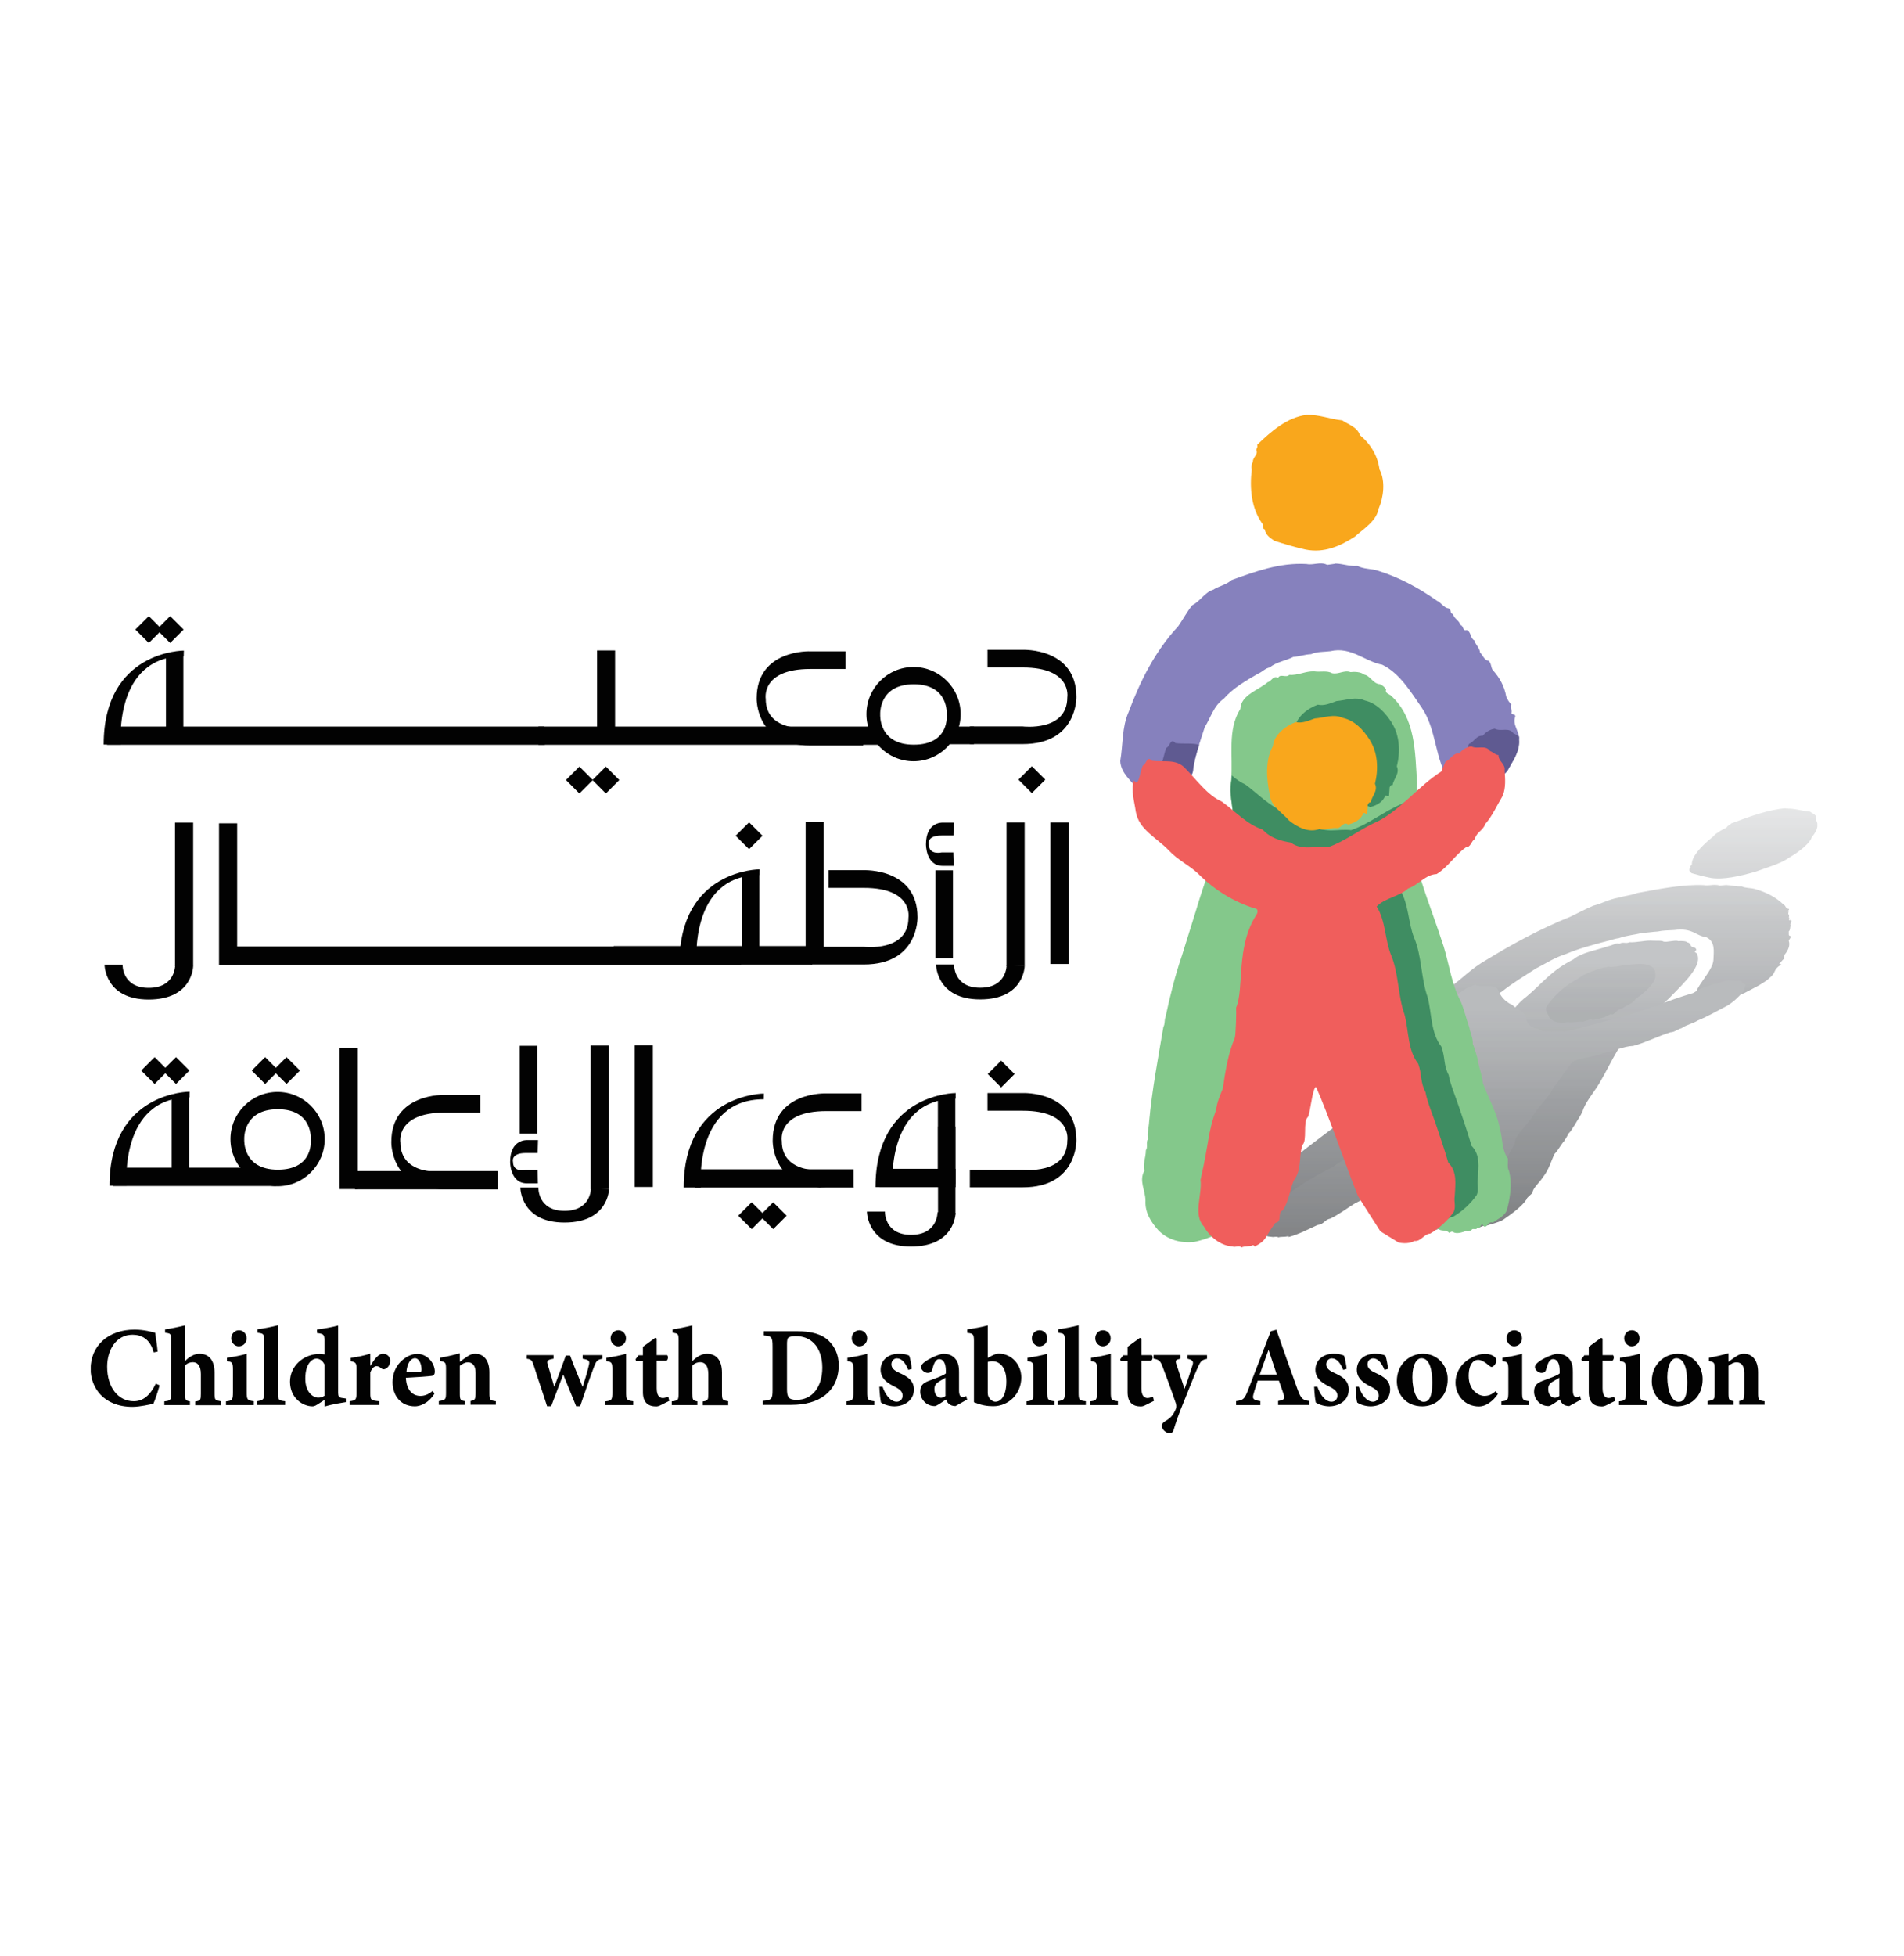 <svg xmlns="http://www.w3.org/2000/svg" xmlns:xlink="http://www.w3.org/1999/xlink" id="Layer_1" data-name="Layer 1" viewBox="0 0 153.17 157.28"><defs><style>      .cls-1 {        clip-path: url(#clippath-6);      }      .cls-2 {        clip-path: url(#clippath-7);      }      .cls-3 {        clip-path: url(#clippath-4);      }      .cls-4 {        fill: url(#linear-gradient-2);      }      .cls-5 {        clip-path: url(#clippath-9);      }      .cls-6 {        clip-path: url(#clippath-10);      }      .cls-7 {        fill: none;      }      .cls-8 {        fill: url(#linear-gradient-4);      }      .cls-9 {        fill: url(#linear-gradient-3);      }      .cls-10 {        clip-path: url(#clippath-1);      }      .cls-11 {        fill: url(#linear-gradient-5);      }      .cls-12 {        clip-path: url(#clippath-5);      }      .cls-13 {        clip-path: url(#clippath-8);      }      .cls-14 {        clip-path: url(#clippath-3);      }      .cls-15 {        fill: #f9a61a;      }      .cls-16 {        fill: #83c88a;      }      .cls-17 {        fill: #8580bc;      }      .cls-18 {        fill: #f05d5b;      }      .cls-19 {        clip-path: url(#clippath-2);      }      .cls-20 {        fill: url(#linear-gradient);      }      .cls-21 {        fill: #5e5990;      }      .cls-22 {        clip-path: url(#clippath);      }      .cls-23 {        opacity: .99;      }      .cls-24 {        fill: #3d8c61;      }    </style><clipPath id="clippath"><rect class="cls-7" x="135.69" y="64.79" width="10.51" height="5.91"></rect></clipPath><clipPath id="clippath-1"><path class="cls-7" d="M143.65,64.99c-1.32.09-2.87.65-4.39,1.22-.02.07-.2.15-.28.21-.05.19-.55.3-.72.49-.21.11-.33.2-.42.33-.99.79-1.73,1.6-1.74,2.24.05.06-.26.21-.1.25-.2.23-.05.37.09.48.49.14.99.27,1.54.38,1,.16,2.31-.13,3.62-.51.95-.35,2.01-.63,2.72-1.15.78-.45,1.66-1.15,1.78-1.62.3-.35.45-.67.46-.95v-.03c0-.16-.06-.31-.15-.45.19-.34-.24-.45-.45-.62-.68-.06-1.13-.25-1.91-.25h-.04Z"></path></clipPath><linearGradient id="linear-gradient" x1="-579.59" y1="-275.53" x2="-579.55" y2="-275.53" gradientTransform="translate(42473.18 89112.83) rotate(90) scale(153.64 -153.64)" gradientUnits="userSpaceOnUse"><stop offset="0" stop-color="#e8e7e7"></stop><stop offset=".03" stop-color="#e7e7e7"></stop><stop offset=".06" stop-color="#e7e7e7"></stop><stop offset=".09" stop-color="#e5e6e6"></stop><stop offset=".12" stop-color="#e4e5e6"></stop><stop offset=".16" stop-color="#e4e5e6"></stop><stop offset=".19" stop-color="#e4e4e5"></stop><stop offset=".22" stop-color="#e2e3e4"></stop><stop offset=".25" stop-color="#e2e3e4"></stop><stop offset=".28" stop-color="#e2e3e4"></stop><stop offset=".31" stop-color="#e1e2e3"></stop><stop offset=".34" stop-color="#e0e1e1"></stop><stop offset=".38" stop-color="#dfe0e1"></stop><stop offset=".41" stop-color="#dfe0e1"></stop><stop offset=".44" stop-color="#dfe0e0"></stop><stop offset=".47" stop-color="#dddfe0"></stop><stop offset=".5" stop-color="#dddfe0"></stop><stop offset=".53" stop-color="#dededf"></stop><stop offset=".56" stop-color="#dcddde"></stop><stop offset=".59" stop-color="#dbdcdd"></stop><stop offset=".62" stop-color="#dbdcdd"></stop><stop offset=".66" stop-color="#dadbdd"></stop><stop offset=".69" stop-color="#dadadc"></stop><stop offset=".72" stop-color="#dadadc"></stop><stop offset=".75" stop-color="#d8dadb"></stop><stop offset=".78" stop-color="#d8d9da"></stop><stop offset=".81" stop-color="#d7d8d9"></stop><stop offset=".84" stop-color="#d7d8d9"></stop><stop offset=".88" stop-color="#d6d7d9"></stop><stop offset=".91" stop-color="#d5d6d7"></stop><stop offset=".94" stop-color="#d4d6d7"></stop><stop offset=".97" stop-color="#d4d6d7"></stop><stop offset="1" stop-color="#d3d5d6"></stop></linearGradient><clipPath id="clippath-2"><rect class="cls-7" x="116.36" y="70.97" width="27.94" height="9.94"></rect></clipPath><clipPath id="clippath-3"><path class="cls-7" d="M137.62,71.17c-.2.01-.4.03-.56,0-1.61-.08-3.51.29-5.34.63-.55.2-1.07.24-1.57.39-.63.09-1.34.48-1.97.63-.63.27-1.21.58-1.81.87-2.55,1.03-4.78,2.26-6.84,3.52-1.13.65-1.75,1.33-2.7,2.04-.51.51-.19.82-.16,1.21.04.13.43.06.47.18.12,0,.26-.01.39-.03.12-.01.24-.03.34-.03.02.06.13.04.24.01.11-.02.22-.05.23.02.06-.04.2-.1.29-.11.74-.3,1.52-.33,2.19-.77.82-.66,1.8-1.25,2.74-1.86.8-.4,1.48-.87,2.43-1.17,1.04-.44,2.18-.74,3.24-1.02.31-.06.69-.22.98-.24.68-.24,1.28-.27,1.92-.43.37-.01.83-.09,1.22-.11.51-.11.86-.08,1.33-.12,1.51-.19,1.66.44,2.61.59.71.36.57,1.13.55,1.79-.03.95-1.55,2.2-1.53,3.14.04.13.22.17.33.26.08.1.4.01.48.12.1.01.23-.02.37-.06.35.04.73-.17,1.1-.22.57-.19,1.12-.3,1.73-.55.75-.4,1.6-.78,2.09-1.27.46-.36.24-.63.83-.99.13-.13-.13-.05-.09-.14.19-.11.17-.23.39-.36-.06-.09-.01-.21.03-.33.33-.41.44-.78.33-1.11,0-.11.22-.27.16-.38-.25-.02-.12-.23-.17-.36.18-.19.07-.33.18-.5-.17-.09.19-.36-.01-.43-.33.06.01-.19-.17-.21.13-.19-.13-.25.01-.46-.19-.01.11-.18,0-.23-.29-.03-.21-.24-.4-.33-.57-.55-1.3-.98-2.32-1.27-.3-.09-.83-.07-1.06-.21-.55.02-.78-.09-1.26-.11l-.54.05c-.09-.05-.21-.06-.36-.06-.1,0-.22,0-.33.02Z"></path></clipPath><linearGradient id="linear-gradient-2" x1="-579.55" y1="-275.34" x2="-579.49" y2="-275.34" gradientTransform="translate(42435.78 89118.5) rotate(90) scale(153.65 -153.65)" gradientUnits="userSpaceOnUse"><stop offset="0" stop-color="#d2d3d5"></stop><stop offset=".02" stop-color="#d2d3d5"></stop><stop offset=".03" stop-color="#d2d2d4"></stop><stop offset=".05" stop-color="#d2d2d4"></stop><stop offset=".06" stop-color="#d1d2d3"></stop><stop offset=".08" stop-color="#d1d2d3"></stop><stop offset=".09" stop-color="#cfd1d2"></stop><stop offset=".11" stop-color="#d0d1d2"></stop><stop offset=".12" stop-color="#d0d1d2"></stop><stop offset=".14" stop-color="#cecfd1"></stop><stop offset=".16" stop-color="#cecfd1"></stop><stop offset=".17" stop-color="#cecfd0"></stop><stop offset=".19" stop-color="#cdcfcf"></stop><stop offset=".2" stop-color="#cdcfcf"></stop><stop offset=".22" stop-color="#cbced0"></stop><stop offset=".23" stop-color="#cbced0"></stop><stop offset=".25" stop-color="#cacbcd"></stop><stop offset=".27" stop-color="#cacbcc"></stop><stop offset=".28" stop-color="#cacbcc"></stop><stop offset=".3" stop-color="#c9cacb"></stop><stop offset=".31" stop-color="#c9cacb"></stop><stop offset=".33" stop-color="#c8caca"></stop><stop offset=".34" stop-color="#c7c8ca"></stop><stop offset=".36" stop-color="#c7c8ca"></stop><stop offset=".38" stop-color="#c6c7c9"></stop><stop offset=".39" stop-color="#c5c6c8"></stop><stop offset=".41" stop-color="#c5c6c8"></stop><stop offset=".42" stop-color="#c4c6c7"></stop><stop offset=".44" stop-color="#c4c6c7"></stop><stop offset=".45" stop-color="#c4c5c7"></stop><stop offset=".47" stop-color="#c3c5c7"></stop><stop offset=".48" stop-color="#c3c5c7"></stop><stop offset=".5" stop-color="#c2c4c6"></stop><stop offset=".52" stop-color="#c2c4c6"></stop><stop offset=".53" stop-color="#c1c3c4"></stop><stop offset=".55" stop-color="#c1c2c3"></stop><stop offset=".56" stop-color="#c1c2c3"></stop><stop offset=".58" stop-color="#bfc1c3"></stop><stop offset=".59" stop-color="#bfc1c3"></stop><stop offset=".61" stop-color="#c0c1c2"></stop><stop offset=".62" stop-color="#bec0c2"></stop><stop offset=".64" stop-color="#bec0c2"></stop><stop offset=".66" stop-color="#bdbfc1"></stop><stop offset=".67" stop-color="#bdbfc1"></stop><stop offset=".69" stop-color="#bdbec0"></stop><stop offset=".7" stop-color="#bcbdbf"></stop><stop offset=".72" stop-color="#bcbdbf"></stop><stop offset=".73" stop-color="#bbbcbf"></stop><stop offset=".75" stop-color="#bbbcbf"></stop><stop offset=".77" stop-color="#babcbe"></stop><stop offset=".78" stop-color="#b9bbbd"></stop><stop offset=".8" stop-color="#b9bbbd"></stop><stop offset=".81" stop-color="#b8babc"></stop><stop offset=".83" stop-color="#b8babc"></stop><stop offset=".84" stop-color="#b7b9bb"></stop><stop offset=".86" stop-color="#b6b8bb"></stop><stop offset=".88" stop-color="#b6b8bb"></stop><stop offset=".89" stop-color="#b6b7ba"></stop><stop offset=".91" stop-color="#b6b7ba"></stop><stop offset=".92" stop-color="#b6b8b9"></stop><stop offset=".94" stop-color="#b5b7b9"></stop><stop offset=".95" stop-color="#b5b7b9"></stop><stop offset=".97" stop-color="#b3b5b7"></stop><stop offset=".98" stop-color="#b3b5b7"></stop><stop offset="1" stop-color="#b2b4b7"></stop></linearGradient><clipPath id="clippath-4"><rect class="cls-7" x="98.36" y="75.53" width="38.41" height="23.91"></rect></clipPath><clipPath id="clippath-5"><path class="cls-7" d="M131.97,75.7c-.31.04-.62.08-.88.06-.16.07-.28.06-.39.05-.13-.01-.27-.02-.45.08-.12-.14-.55.13-.81.17-.95.33-2.22.52-2.88,1.09-1.77.88-2.51,1.94-3.73,2.96-.7.52-1.01,1.03-1.51,1.54-.08.32-.88.46-1.28.7-1.82,1.02-3.51,2.08-5.13,3.15l-2.86,1.86c-1.3.82-2.52,1.67-3.73,2.54-.21.12-.32.28-.56.4-1.72,1.3-3.47,2.6-5.08,3.94-.27.24-.67.49-.83.71-.31.14-.33.33-.63.46-.31.3-.81.57-1,.85-.78.4-.81.83-1.25,1.25-.56.49-.6.88-.51,1.23.15.41.82.56,1.71.51,1.08-.14,2.35-.37,3.44-.95.31-.03.55-.26.83-.29.11-.1.31-.13.44-.19.76-.54,1.52-1.07,2.19-1.64.49-.44,1.11-.8,1.55-1.25.33-.13.27-.31.58-.44,1.91-1.46,3.73-2.94,5.87-4.33.45-.27.83-.59,1.19-.87.91-.56,1.64-1.19,2.59-1.75.68-.46,1.38-.91,1.99-1.4.25-.08.29-.24.53-.31.53-.41,1.23-.76,1.8-1.16.13-.03.19.01.27.02-.66.97-1.09,1.9-1.94,2.91-.27.47-.75.97-.96,1.42-.4.5-.55.95-.95,1.46-.41.28-.26.5-.63.75-.1.25-.44.56-.57.79-.34.32-.34.58-.47.87-.71.24.04.27-.27.51l-.3.03c-.33.24-.05.41-.44.63.11.11-.09.27-.07.4-.2.23-.17.46-.59.68-.07.23-.33.52-.42.76.01.18-.27.43-.21.6-.46.4-.26.69-.53,1.06-.12.42-.14.88.35,1.1.18.02.14.22.44.13.02.14.47.02.48.18.04,0,.08,0,.12-.02.06-.01.11-.03.15-.01.1.12.55.03.87-.03.06.05.21-.01.34-.02.11-.07.18-.06.24-.05s.13.01.25-.06c.13.07.28-.12.47-.14-.04.18.12.09.32.01.14-.06.3-.12.4-.08.48-.16.98-.25,1.41-.5.76-.52,1.52-1.09,1.88-1.64,0-.13.31-.34.47-.51,0-.37.58-.84.83-1.25.53-.67.63-1.25.95-1.89.33-.34.45-.67.76-1.02.13-.2.27-.41.36-.62.28-.25.3-.44.5-.68.2-.37.47-.74.63-1.09.19-.71.9-1.51,1.36-2.28.53-.9.95-1.79,1.48-2.68.33-.52.58-1.01.84-1.53.73-.27.87-.71,1.66-.93.34-.17,0-.16,0-.26.62-.47,1.02-.88,1.58-1.38,1.26-1.3,2.79-2.69,2.27-3.65-.06-.07-.3-.11-.04-.26,0-.09-.04-.17-.16-.22-.41-.01-.21-.36-.55-.4-.1-.12-.44-.13-.74-.11-.14-.06-.38-.02-.62.01-.2.03-.41.06-.56.03-.12-.08-.35-.07-.59-.07-.15,0-.3,0-.43-.01h-.06c-.25,0-.51.03-.77.07Z"></path></clipPath><linearGradient id="linear-gradient-3" x1="-579.52" y1="-275.11" x2="-579.37" y2="-275.11" gradientTransform="translate(42387.12 89114.88) rotate(90) scale(153.64 -153.64)" gradientUnits="userSpaceOnUse"><stop offset="0" stop-color="#c3c5c7"></stop><stop offset="0" stop-color="#c3c5c7"></stop><stop offset=".02" stop-color="#c2c4c6"></stop><stop offset=".02" stop-color="#c1c3c4"></stop><stop offset=".03" stop-color="#c1c2c3"></stop><stop offset=".04" stop-color="#c1c2c3"></stop><stop offset=".05" stop-color="#bfc1c3"></stop><stop offset=".05" stop-color="#c0c1c2"></stop><stop offset=".06" stop-color="#bec0c2"></stop><stop offset=".07" stop-color="#bec0c2"></stop><stop offset=".08" stop-color="#bdbfc1"></stop><stop offset=".09" stop-color="#bdbec0"></stop><stop offset=".09" stop-color="#bdbec0"></stop><stop offset=".1" stop-color="#bcbdbf"></stop><stop offset=".11" stop-color="#bbbcbf"></stop><stop offset=".12" stop-color="#babcbe"></stop><stop offset=".12" stop-color="#babcbe"></stop><stop offset=".13" stop-color="#b9bbbd"></stop><stop offset=".14" stop-color="#b8babc"></stop><stop offset=".15" stop-color="#b7b9bb"></stop><stop offset=".16" stop-color="#b7b9bb"></stop><stop offset=".16" stop-color="#b6b8bb"></stop><stop offset=".17" stop-color="#b6b7ba"></stop><stop offset=".18" stop-color="#b6b8b9"></stop><stop offset=".19" stop-color="#b6b8b9"></stop><stop offset=".2" stop-color="#b5b7b9"></stop><stop offset=".2" stop-color="#b3b5b7"></stop><stop offset=".21" stop-color="#b2b4b7"></stop><stop offset=".22" stop-color="#b2b4b7"></stop><stop offset=".23" stop-color="#b1b3b6"></stop><stop offset=".23" stop-color="#b1b4b5"></stop><stop offset=".24" stop-color="#b1b3b4"></stop><stop offset=".25" stop-color="#b1b3b4"></stop><stop offset=".26" stop-color="#b0b2b4"></stop><stop offset=".27" stop-color="#afb0b3"></stop><stop offset=".27" stop-color="#aeafb2"></stop><stop offset=".28" stop-color="#aeafb2"></stop><stop offset=".29" stop-color="#adb0b1"></stop><stop offset=".3" stop-color="#adafb0"></stop><stop offset=".3" stop-color="#acadaf"></stop><stop offset=".31" stop-color="#acadaf"></stop><stop offset=".32" stop-color="#abacaf"></stop><stop offset=".33" stop-color="#aaabae"></stop><stop offset=".34" stop-color="#a9acad"></stop><stop offset=".34" stop-color="#a9acad"></stop><stop offset=".35" stop-color="#a8aaac"></stop><stop offset=".36" stop-color="#a7a9ac"></stop><stop offset=".37" stop-color="#a7a8ab"></stop><stop offset=".38" stop-color="#a7a8ab"></stop><stop offset=".38" stop-color="#a6a7aa"></stop><stop offset=".39" stop-color="#a4a7a9"></stop><stop offset=".4" stop-color="#a4a7a9"></stop><stop offset=".41" stop-color="#a3a5a7"></stop><stop offset=".41" stop-color="#a3a5a8"></stop><stop offset=".42" stop-color="#a2a4a7"></stop><stop offset=".43" stop-color="#a2a4a7"></stop><stop offset=".44" stop-color="#a0a2a5"></stop><stop offset=".45" stop-color="#a0a2a4"></stop><stop offset=".45" stop-color="#9fa1a3"></stop><stop offset=".46" stop-color="#9fa1a3"></stop><stop offset=".47" stop-color="#9ea0a3"></stop><stop offset=".48" stop-color="#9d9fa2"></stop><stop offset=".48" stop-color="#9c9ea1"></stop><stop offset=".49" stop-color="#9c9ea1"></stop><stop offset=".5" stop-color="#9c9ea1"></stop><stop offset=".51" stop-color="#9b9da0"></stop><stop offset=".52" stop-color="#9b9c9f"></stop><stop offset=".52" stop-color="#9b9c9f"></stop><stop offset=".53" stop-color="#9a9c9e"></stop><stop offset=".54" stop-color="#989b9d"></stop><stop offset=".55" stop-color="#989a9c"></stop><stop offset=".55" stop-color="#989a9c"></stop><stop offset=".56" stop-color="#97999c"></stop><stop offset=".57" stop-color="#97989c"></stop><stop offset=".58" stop-color="#96989b"></stop><stop offset=".59" stop-color="#96989b"></stop><stop offset=".59" stop-color="#96989a"></stop><stop offset=".6" stop-color="#95979a"></stop><stop offset=".61" stop-color="#949698"></stop><stop offset=".62" stop-color="#949698"></stop><stop offset=".62" stop-color="#939598"></stop><stop offset=".63" stop-color="#939596"></stop><stop offset=".64" stop-color="#929497"></stop><stop offset=".65" stop-color="#929497"></stop><stop offset=".66" stop-color="#919395"></stop><stop offset=".66" stop-color="#909295"></stop><stop offset=".67" stop-color="#909295"></stop><stop offset=".68" stop-color="#909294"></stop><stop offset=".69" stop-color="#8f9193"></stop><stop offset=".7" stop-color="#8e9093"></stop><stop offset=".7" stop-color="#8e9093"></stop><stop offset=".71" stop-color="#8d8f92"></stop><stop offset=".72" stop-color="#8d8f91"></stop><stop offset=".73" stop-color="#8c8e90"></stop><stop offset=".73" stop-color="#8c8e90"></stop><stop offset=".74" stop-color="#8b8d91"></stop><stop offset=".75" stop-color="#8a8c8f"></stop><stop offset=".76" stop-color="#8b8c8e"></stop><stop offset=".77" stop-color="#8b8c8e"></stop><stop offset=".77" stop-color="#898b8d"></stop><stop offset=".78" stop-color="#888a8d"></stop><stop offset=".79" stop-color="#87898c"></stop><stop offset=".8" stop-color="#87898c"></stop><stop offset=".8" stop-color="#87898b"></stop><stop offset=".81" stop-color="#86888a"></stop><stop offset=".82" stop-color="#85878a"></stop><stop offset=".83" stop-color="#85878a"></stop><stop offset=".84" stop-color="#848689"></stop><stop offset=".84" stop-color="#848688"></stop><stop offset=".85" stop-color="#838486"></stop><stop offset=".86" stop-color="#838486"></stop><stop offset=".87" stop-color="#838487"></stop><stop offset=".88" stop-color="#818386"></stop><stop offset=".88" stop-color="#818385"></stop><stop offset=".89" stop-color="#818385"></stop><stop offset=".9" stop-color="#808284"></stop><stop offset=".91" stop-color="#808184"></stop><stop offset=".91" stop-color="#7f8083"></stop><stop offset=".92" stop-color="#7f8083"></stop><stop offset=".93" stop-color="#7f8082"></stop><stop offset=".94" stop-color="#7e8081"></stop><stop offset=".95" stop-color="#7e8081"></stop><stop offset=".95" stop-color="#7d7f81"></stop><stop offset=".96" stop-color="#7c7e80"></stop><stop offset=".97" stop-color="#7d7f80"></stop><stop offset=".98" stop-color="#7d7f80"></stop><stop offset=".98" stop-color="#7c7e7f"></stop><stop offset=".99" stop-color="#7a7d80"></stop><stop offset="1" stop-color="#7a7b7e"></stop></linearGradient><clipPath id="clippath-6"><rect class="cls-7" x="124.15" y="77.41" width="9.13" height="4.84"></rect></clipPath><clipPath id="clippath-7"><path class="cls-7" d="M130.71,77.59c-.46.08-.97.21-1.32.14-.78.14-1.92.51-2.49.99-1.13.58-1.89,1.4-2.36,2.04-.4.45.02.71.09,1.05.23.28.65.52,1.49.37.17.04.39.01.62,0,.2-.02.4-.05.57-.02.26-.04.68-.28.79-.14.44-.06,1.02-.19,1.43-.46.08-.03.1-.01.12,0,.02.01.04.03.12,0l.43-.37c.08-.04.23-.12.28-.09.33-.26.97-.47,1.09-.77.85-.59,1.57-1.29,1.6-1.81.04-.43-.07-.83-.69-.94-.13-.06-.3-.08-.5-.08-.39,0-.87.08-1.26.09Z"></path></clipPath><linearGradient id="linear-gradient-4" x1="-579.51" y1="-275.31" x2="-579.48" y2="-275.31" gradientTransform="translate(42429.84 89118.61) rotate(90) scale(153.65 -153.65)" gradientUnits="userSpaceOnUse"><stop offset="0" stop-color="#bdbfc1"></stop><stop offset=".03" stop-color="#bdbec0"></stop><stop offset=".06" stop-color="#bdbec0"></stop><stop offset=".09" stop-color="#bcbdbf"></stop><stop offset=".12" stop-color="#bbbcbf"></stop><stop offset=".16" stop-color="#bbbcbf"></stop><stop offset=".19" stop-color="#babcbe"></stop><stop offset=".22" stop-color="#babcbe"></stop><stop offset=".25" stop-color="#b9bbbd"></stop><stop offset=".28" stop-color="#b8babc"></stop><stop offset=".31" stop-color="#b8babc"></stop><stop offset=".34" stop-color="#b7b9bb"></stop><stop offset=".38" stop-color="#b7b9bb"></stop><stop offset=".41" stop-color="#b6b8bb"></stop><stop offset=".44" stop-color="#b6b7ba"></stop><stop offset=".47" stop-color="#b6b7ba"></stop><stop offset=".5" stop-color="#b6b8b9"></stop><stop offset=".53" stop-color="#b6b8b9"></stop><stop offset=".56" stop-color="#b5b7b9"></stop><stop offset=".59" stop-color="#b3b5b7"></stop><stop offset=".62" stop-color="#b3b5b7"></stop><stop offset=".66" stop-color="#b2b4b7"></stop><stop offset=".69" stop-color="#b1b3b6"></stop><stop offset=".72" stop-color="#b1b3b6"></stop><stop offset=".75" stop-color="#b1b4b5"></stop><stop offset=".78" stop-color="#b1b4b5"></stop><stop offset=".81" stop-color="#b1b3b4"></stop><stop offset=".84" stop-color="#b0b2b4"></stop><stop offset=".88" stop-color="#b0b2b4"></stop><stop offset=".91" stop-color="#afb0b3"></stop><stop offset=".94" stop-color="#afb0b3"></stop><stop offset=".97" stop-color="#aeafb2"></stop><stop offset="1" stop-color="#adb0b1"></stop></linearGradient><clipPath id="clippath-8"><rect class="cls-7" x="101.31" y="78.76" width="39.22" height="20.95"></rect></clipPath><clipPath id="clippath-9"><path class="cls-7" d="M138.12,79.11c-.37-.03-.78.25-1.21.33l-.71.41c-2.03.58-4.16,1.55-6.14,2.04-1.4.3-2.86.81-4.23,1.04-.24-.02-.52-.02-.8-.01-.54.01-1.07.03-1.27-.2-.59-.07-.86-.37-.96-.72.02-.59-.75-.81-1.15-1.2-.61-.27-.94-.72-1.14-1.2-.12-.42-1.08-.26-1.73-.34-.06-.24-.48.14-.77.19-.38.22-.67.47-1.06.68-.18.07-.12-.04-.17-.06-.63.41-.89.88-1.25,1.29-.62.75-.14,1.25.05,1.79.13.41.87.44,1.06.81.29.69.95,1.19,1.96,1.48.23,0,.04.15-.14.25-2.73,1.33-5.11,2.98-6.53,4.66-.14.15-.01.26-.27.45-1.11.65-2.05,1.37-3,2.11-.46.28-.95.55-1.35.87-1.8.92-3.44,1.89-4.62,3.06-.59.65-1.47,1.28-1.29,1.78-.11.44.19.8.89.83.06.02.15.02.25,0,.12-.01.24-.02.27.04.3-.07.49-.01.83-.09.03.01.04.04.01.07.84-.22,1.59-.63,2.34-.97.53-.05.55-.43,1.04-.52.75-.37,1.31-.82,1.97-1.22,1.02-.47,1.61-1.14,2.6-1.62.5-.18.6-.44,1.11-.64.22-.07.25-.24.51-.26-.41,1.08-.77,2.15-1.28,3.26,0,.48-.45,1.13.18,1.4.33-.11.29-.02.27.06-.01.06-.02.13.15.11.01.13.23.15.21.3.28.05.64.05,1.05-.06.36.03.89-.29,1.3-.3.79-.22,1.66-.53,2.41-.89.4-.24.79-.47,1.14-.74.57-.5,1.26-1.08,1.1-1.46.35-.55.62-1.08.93-1.62.19-.34.19-.63.49-.99.11-.42.45-.89.69-1.35-.06-.58.87-1.37,1.33-2.05.41-.78,1.45-1.7,1.79-2.47.57-.71.95-1.38,1.54-2.08.88-.36,1.59-.35,2.46-.68.77-.13,1.7-.57,2.4-.58,1.04-.28,1.98-.78,3.01-1.1.31,0,.58-.25.89-.33.41-.29.9-.36,1.31-.62.83-.34,1.55-.77,2.32-1.16.56-.33.92-.71,1.25-1.06.36-.28,0-.38.31-.64-.19,0-.2-.13-.34-.17,0-.16-.24-.16-.5-.15-.18,0-.37,0-.46-.05-.33.03-.71.14-1.06.29Z"></path></clipPath><linearGradient id="linear-gradient-5" x1="-579.5" y1="-275.17" x2="-579.36" y2="-275.17" gradientTransform="translate(42399.37 89115.58) rotate(90) scale(153.64 -153.64)" gradientUnits="userSpaceOnUse"><stop offset="0" stop-color="#b8babc"></stop><stop offset="0" stop-color="#b8babc"></stop><stop offset=".02" stop-color="#b7b9bb"></stop><stop offset=".02" stop-color="#b7b9bb"></stop><stop offset=".03" stop-color="#b6b8bb"></stop><stop offset=".04" stop-color="#b6b7ba"></stop><stop offset=".05" stop-color="#b6b7ba"></stop><stop offset=".05" stop-color="#b6b8b9"></stop><stop offset=".06" stop-color="#b5b7b9"></stop><stop offset=".07" stop-color="#b5b7b9"></stop><stop offset=".08" stop-color="#b3b5b7"></stop><stop offset=".09" stop-color="#b2b4b7"></stop><stop offset=".09" stop-color="#b2b4b7"></stop><stop offset=".1" stop-color="#b1b3b6"></stop><stop offset=".11" stop-color="#b1b4b5"></stop><stop offset=".12" stop-color="#b1b4b5"></stop><stop offset=".12" stop-color="#b1b3b4"></stop><stop offset=".13" stop-color="#b0b2b4"></stop><stop offset=".14" stop-color="#b0b2b4"></stop><stop offset=".15" stop-color="#afb0b3"></stop><stop offset=".16" stop-color="#afb0b3"></stop><stop offset=".16" stop-color="#aeafb2"></stop><stop offset=".17" stop-color="#adb0b1"></stop><stop offset=".18" stop-color="#adb0b1"></stop><stop offset=".19" stop-color="#adafb0"></stop><stop offset=".2" stop-color="#acadaf"></stop><stop offset=".2" stop-color="#acadaf"></stop><stop offset=".21" stop-color="#abacaf"></stop><stop offset=".22" stop-color="#aaabae"></stop><stop offset=".23" stop-color="#aaabae"></stop><stop offset=".23" stop-color="#a9acad"></stop><stop offset=".24" stop-color="#a8aaac"></stop><stop offset=".25" stop-color="#a8aaac"></stop><stop offset=".26" stop-color="#a7a9ac"></stop><stop offset=".27" stop-color="#a7a8ab"></stop><stop offset=".27" stop-color="#a7a8ab"></stop><stop offset=".28" stop-color="#a6a7aa"></stop><stop offset=".29" stop-color="#a6a7aa"></stop><stop offset=".3" stop-color="#a4a7a9"></stop><stop offset=".3" stop-color="#a3a5a7"></stop><stop offset=".31" stop-color="#a3a5a7"></stop><stop offset=".32" stop-color="#a3a5a8"></stop><stop offset=".33" stop-color="#a2a4a7"></stop><stop offset=".34" stop-color="#a2a4a7"></stop><stop offset=".34" stop-color="#a0a2a5"></stop><stop offset=".35" stop-color="#a0a2a4"></stop><stop offset=".36" stop-color="#a0a2a4"></stop><stop offset=".37" stop-color="#9fa1a3"></stop><stop offset=".38" stop-color="#9ea0a3"></stop><stop offset=".38" stop-color="#9ea0a3"></stop><stop offset=".39" stop-color="#9d9fa2"></stop><stop offset=".4" stop-color="#9c9ea1"></stop><stop offset=".41" stop-color="#9c9ea1"></stop><stop offset=".41" stop-color="#9c9ea1"></stop><stop offset=".42" stop-color="#9b9da0"></stop><stop offset=".43" stop-color="#9b9da0"></stop><stop offset=".44" stop-color="#9b9c9f"></stop><stop offset=".45" stop-color="#9b9c9f"></stop><stop offset=".45" stop-color="#9a9c9e"></stop><stop offset=".46" stop-color="#989b9d"></stop><stop offset=".47" stop-color="#989b9d"></stop><stop offset=".48" stop-color="#989a9c"></stop><stop offset=".48" stop-color="#97999c"></stop><stop offset=".49" stop-color="#97999c"></stop><stop offset=".5" stop-color="#97989c"></stop><stop offset=".51" stop-color="#96989b"></stop><stop offset=".52" stop-color="#96989b"></stop><stop offset=".52" stop-color="#96989a"></stop><stop offset=".53" stop-color="#95979a"></stop><stop offset=".54" stop-color="#95979a"></stop><stop offset=".55" stop-color="#949698"></stop><stop offset=".55" stop-color="#939598"></stop><stop offset=".56" stop-color="#939598"></stop><stop offset=".57" stop-color="#939596"></stop><stop offset=".58" stop-color="#939596"></stop><stop offset=".59" stop-color="#929497"></stop><stop offset=".59" stop-color="#919395"></stop><stop offset=".6" stop-color="#919395"></stop><stop offset=".61" stop-color="#909295"></stop><stop offset=".62" stop-color="#909294"></stop><stop offset=".62" stop-color="#909294"></stop><stop offset=".63" stop-color="#8f9193"></stop><stop offset=".64" stop-color="#8e9093"></stop><stop offset=".65" stop-color="#8e9093"></stop><stop offset=".66" stop-color="#8d8f92"></stop><stop offset=".66" stop-color="#8d8f91"></stop><stop offset=".67" stop-color="#8d8f91"></stop><stop offset=".68" stop-color="#8c8e90"></stop><stop offset=".69" stop-color="#8b8d91"></stop><stop offset=".7" stop-color="#8b8d91"></stop><stop offset=".7" stop-color="#8a8c8f"></stop><stop offset=".71" stop-color="#8b8c8e"></stop><stop offset=".72" stop-color="#8b8c8e"></stop><stop offset=".73" stop-color="#898b8d"></stop><stop offset=".73" stop-color="#898b8d"></stop><stop offset=".74" stop-color="#888a8d"></stop><stop offset=".75" stop-color="#87898c"></stop><stop offset=".76" stop-color="#87898c"></stop><stop offset=".77" stop-color="#87898b"></stop><stop offset=".77" stop-color="#86888a"></stop><stop offset=".78" stop-color="#86888a"></stop><stop offset=".79" stop-color="#85878a"></stop><stop offset=".8" stop-color="#848689"></stop><stop offset=".8" stop-color="#848689"></stop><stop offset=".81" stop-color="#848688"></stop><stop offset=".82" stop-color="#838486"></stop><stop offset=".83" stop-color="#838486"></stop><stop offset=".84" stop-color="#838487"></stop><stop offset=".84" stop-color="#818386"></stop><stop offset=".85" stop-color="#818386"></stop><stop offset=".86" stop-color="#818385"></stop><stop offset=".87" stop-color="#818385"></stop><stop offset=".88" stop-color="#808284"></stop><stop offset=".88" stop-color="#808184"></stop><stop offset=".89" stop-color="#808184"></stop><stop offset=".9" stop-color="#7f8083"></stop><stop offset=".91" stop-color="#7f8082"></stop><stop offset=".91" stop-color="#7f8082"></stop><stop offset=".92" stop-color="#7e8081"></stop><stop offset=".93" stop-color="#7d7f81"></stop><stop offset=".94" stop-color="#7d7f81"></stop><stop offset=".95" stop-color="#7c7e80"></stop><stop offset=".95" stop-color="#7d7f80"></stop><stop offset=".96" stop-color="#7d7f80"></stop><stop offset=".97" stop-color="#7c7e7f"></stop><stop offset=".98" stop-color="#7a7d80"></stop><stop offset=".98" stop-color="#7a7d80"></stop><stop offset=".99" stop-color="#7a7b7e"></stop><stop offset="1" stop-color="#797a7d"></stop></linearGradient><clipPath id="clippath-10"><rect class="cls-7" x="7.3" y="106.42" width="134.85" height="8.81"></rect></clipPath></defs><g id="surface1" class="cls-23"><g class="cls-22"><g class="cls-10"><path class="cls-20" d="M135.79,64.99h10.41v5.75h-10.41v-5.75Z"></path></g></g><g class="cls-19"><g class="cls-14"><path class="cls-4" d="M116.32,71.09h27.92v9.62h-27.92v-9.62Z"></path></g></g><g class="cls-3"><g class="cls-12"><path class="cls-9" d="M98.36,75.63h38.63v23.68h-38.63v-23.68Z"></path></g></g><g class="cls-1"><g class="cls-2"><path class="cls-8" d="M124.14,77.5h9.07v4.84h-9.07v-4.84Z"></path></g></g><g class="cls-13"><g class="cls-5"><path class="cls-11" d="M101.24,78.83h39.28v20.68h-39.28v-20.68Z"></path></g></g><path class="cls-17" d="M107.43,45.31c.63.02,1.09.24,1.77.19.49.27,1.14.22,1.65.39,1.7.53,3.25,1.36,4.74,2.41.37.17.56.58.97.63.22.1.05.41.32.44.1.39.51.51.6.88.27.05.17.53.51.41.37.14.27.65.61.83.09.34.44.61.46.97.24.24.34.63.7.68.22.19.17.51.32.73.58.63.95,1.34,1.09,2.14.1.22.22.46.41.63-.1.27.09.49,0,.7.07.17.32.02.32.27-.27.7.39,1.21.29,1.92.05.95-.53,1.7-.95,2.48-.44.49-1,.71-1.48,1.07-.41.09-.61.51-1.12.44-.12.07-.24.14-.39.12-.24-.19-.53-.02-.78-.22-.27-.17-.56-.25-.78-.49-1.31-1.8-1.07-4.23-2.33-6.05-.88-1.26-1.75-2.74-3.16-3.43-1.43-.27-2.5-1.48-4.18-1.09-.56.07-1.04.02-1.55.24-.49.02-.97.19-1.43.22-.61.32-1.34.39-1.9.85-.34.05-.61.37-.92.49-.97.56-2.02,1.16-2.77,2.02-.83.58-1.04,1.51-1.53,2.28-.37,1.19-.83,2.33-.97,3.62-.27.85-1.24.92-1.77,1.51-.1.02-.19.14-.22.22-.22-.29-.41.17-.65-.07-.32,0-.56.15-.88.12-.22-.24-.63-.1-.85-.34-.58-.75-1.41-1.34-1.46-2.33.24-1.39.12-2.7.68-3.96.92-2.45,2.11-4.86,3.98-6.87.39-.56.7-1.16,1.14-1.7.61-.29,1-1.04,1.68-1.24.44-.29,1.04-.39,1.48-.78,1.9-.68,3.84-1.41,6.02-1.29.58.12,1.12-.22,1.67.07l.63-.09Z"></path><path class="cls-16" d="M107.18,54.13c.5.11.98-.28,1.46-.09.36-.04.82-.02,1.1.2.5.09.72.75,1.27.77.21.09.38.24.5.42-.12.31.24.37.4.51,1.99,1.84,1.92,4.52,2.09,7.04-.05.97,0,1.75-.14,2.68.14.2.57.18.36.51-.72.44-.29,1.29-.86,1.82.36.99.72,1.93,1.01,2.94.55,1.73,1.22,3.45,1.77,5.18.45,1.47.64,3.03,1.36,4.39.29.68.45,1.4.7,2.11.07.46.31.83.28,1.32.17.39.26.79.38,1.19.09.68.38,1.32.43,1.97.45,1.23,1.13,2.35,1.36,3.64.24.79.14,1.71.65,2.42.02.33-.07.75.09.99.28,1.06.09,2.17-.17,3.18-.21.48-.72.68-1.13.99-.45-.2-.5.72-.84.13-.21.05-.14.42-.41.28-.09.26-.38-.05-.48.22-.14.02-.26.13-.41.04-.33.11-.79.28-1.08.07-.14-.07-.19.09-.31.07-.21-.28-.65-.07-.87-.33-.26.18-.48-.2-.74-.24-.94-.42-1.53-1.29-1.97-2.11-.17-.72-.82-1.27-.77-2.04-.31-.33-.29-.81-.55-1.16-.21-.46-.29-1.03-.5-1.47.24-.44-.12-.88-.17-1.32-.19-.24-.17-.57-.45-.77.21-.42-.38-.75-.29-1.21l.33-.06c.07-.46-.96-.53-.36-.99-.21-.55-.57-1.05-.57-1.67-.17-.46-.14-1.05-.36-1.54.14-.48-.36-.9-.21-1.45-.17-.97-.6-1.84-.77-2.81-.36-.88-.43-1.84-.72-2.74-.28-1.96-1.01-3.75-1.48-5.62-.12-.02-.26-.11-.38-.05-.17.79-.6,1.47-.72,2.26-.21.13-.05.44-.26.59-.12.94-.41,1.82-.65,2.72-.45,1.1-.53,2.3-.94,3.4-.07.55-.12,1.16-.33,1.69-.86,2.7-1.17,5.57-1.63,8.41-.21.26.09.59-.14.85.05.86-.26,1.56-.29,2.42-.09,1.1-.33,2.13-.57,3.18-.09.11-.31.18-.31.37-.31.07-.31.51-.67.57-.62,1.12-1.94,1.58-3.14,1.86-1.08.11-2.13-.15-2.9-.94-.6-.68-1.08-1.43-1.03-2.37,0-.81-.55-1.62-.09-2.41-.14-.55.12-1.08.12-1.65.19-.26-.02-.62.17-.9-.09-.44.07-.92.09-1.38.24-2.59.72-5.11,1.15-7.64.14-.24.07-.55.17-.79.36-1.69.77-3.33,1.32-4.94l1.13-3.62c.62-2.09,1.34-4.15,2.3-6.12.19-.46,1.03-.75.7-1.36-.05-.99-.36-1.97-.17-2.99.17-1.97-.33-4.04.74-5.75.05-1.12,1.43-1.49,2.21-2.15.29-.07.48-.59.82-.33.17-.39.67.02.91-.26.69.07,1.29-.31,2.01-.28.5.08,1.01-.09,1.43.15"></path><path class="cls-24" d="M111.96,58.12c.65,1,.7,2.36.41,3.5.26.58-.27,1-.34,1.51-.12-.07-.19.1-.24.17l-.05.7c-.12.12-.19-.12-.32,0-.17.51-.73.78-1.21.9-.34-.27-.53.22-.83.29-.51-.1-.97.22-1.48.07-.88.32-1.75-.14-2.43-.68-.56-.65-1.46-1.14-1.55-2.02-.27-1.24-.41-2.82.24-3.96.07-.92,1.04-1.65,1.85-1.94.53.12,1.02-.12,1.51-.29.73-.05,1.53-.39,2.26-.05.97.22,1.65.97,2.19,1.8"></path><path class="cls-24" d="M118.37,92.1c-.3-1.05-.67-2.1-1.02-3.15-.21-.65-.7-1.81-.81-2.51-.43-.81-.26-1.4-.59-2.29-.86-1.1-.76-2.64-1.1-3.96-.54-1.51-.46-3.28-1.08-4.77-.49-1.17-.43-2.75-1.16-3.9.41-.44,1.05-.65,1.64-.91-.27-.88-.58-1.71-.89-2.58.57-.53.14-1.38.86-1.82.21-.33-.21-.31-.36-.51.1-.65.11-1.23.12-1.86-.41.31-.83.6-1.28.83-1.4.59-2.58,1.59-4.01,2.08-1.02-.13-2.08.3-2.96-.38-.86-.13-1.65-.38-2.28-1.05-1.25-.4-2.23-1.49-3.28-2.25-.39-.17-.75-.43-1.08-.72,0,.15-.01.31-.03.46-.19,1.01.12,2,.17,2.99.33.62-.5.9-.7,1.36-.23.47-.44.94-.64,1.41.13.1.25.2.37.31,1.32,1.32,2.86,2.26,4.55,2.8.3,0,.27.3.16.49-1.7,2.58-.98,5.97-1.65,7.49.03.3-.02,2.07-.1,2.42-.54,1.27-.76,2.67-.97,4.09-.21.54-.46,1.08-.54,1.7-.7,1.99-.52,2.42-1.25,5.63.13,1.27-.64,2.8.28,3.77.15.27.35.53.58.76.28-.11.31-.49.59-.55,0-.2.21-.26.31-.37.24-1.06.48-2.09.57-3.18.02-.85.33-1.56.29-2.42.24-.26-.07-.59.14-.85.45-2.83.77-5.7,1.63-8.41.21-.53.26-1.14.33-1.69.41-1.1.48-2.3.94-3.4.24-.9.53-1.78.65-2.72.21-.15.05-.46.26-.59.12-.79.55-1.47.72-2.26.12-.06.26.02.38.05.48,1.86,1.2,3.66,1.48,5.62.29.9.36,1.86.72,2.74.17.96.6,1.84.77,2.81-.14.55.36.97.21,1.45.21.48.19,1.08.36,1.54,0,.62.36,1.12.57,1.67-.6.46.43.53.36.99l-.34.07c-.09.46.51.79.29,1.21.28.2.26.53.45.77.05.44.41.88.17,1.32.21.44.29,1.01.51,1.47.26.35.24.83.55,1.16-.05.77.6,1.32.77,2.04.43.81,1.03,1.68,1.96,2.1.24-.01.47-.06.68-.18.51.05.76-.57,1.27-.59.73-.43,1.4-1.05,1.89-1.75.19-.46,0-.77.08-1.28.06-.97.22-1.95-.51-2.68"></path><path class="cls-21" d="M122.2,59.52c.01-.11.01-.2,0-.3-.14-.08-.28-.2-.44-.25-.38-.54-1.02-.11-1.51-.38-.38.05-.73.27-.97.57-.51-.05-.68.49-1.1.65l-.35.81c-.59.38-1.14.83-1.68,1.31.15.35.33.68.56,1,.22.24.51.32.78.49.24.19.53.02.78.22.14.02.26-.05.39-.12.51.07.7-.34,1.11-.44.49-.37,1.04-.58,1.48-1.07.42-.78,1.01-1.53.96-2.48"></path><path class="cls-21" d="M96.48,59.89c-.6-.17-1.28-.05-1.92-.14-.4-.46-.43.27-.73.38-.19.43-.21.91-.43,1.32-.13.13-.21-.08-.3-.11-.23.77.02,1.61.14,2.39.02,0,.05,0,.07,0,.24.24.44-.22.66.07.02-.07.12-.19.22-.22.53-.58,1.51-.65,1.77-1.51.08-.76.28-1.48.51-2.18"></path><path class="cls-15" d="M107.97,33.8c.51.34,1.21.53,1.43,1.19.9.75,1.43,1.68,1.58,2.77.49.9.32,2.26-.07,3.13-.19,1.02-1.16,1.58-1.92,2.26-1.16.75-2.45,1.34-3.96,1.04-.85-.19-1.68-.44-2.5-.7-.34-.22-.73-.49-.78-.92-.27-.07-.07-.37-.22-.49-.85-1.21-1.02-2.79-.83-4.32-.05-.24-.02-.42.09-.63-.02-.37.46-.58.27-.95.02-.12.15-.27.07-.41,1.16-1.11,2.41-2.21,3.98-2.41,1.02-.03,1.87.34,2.84.44"></path><path class="cls-15" d="M110.2,59.52c.65,1,.7,2.36.41,3.5.27.58-.27,1-.34,1.51-.12-.07-.19.09-.24.17l-.05.7c-.12.12-.19-.12-.32,0-.17.51-.73.78-1.21.9-.34-.27-.53.22-.83.29-.51-.09-.97.22-1.48.07-.88.32-1.75-.14-2.43-.68-.56-.65-1.46-1.14-1.55-2.02-.27-1.24-.41-2.82.24-3.96.07-.92,1.04-1.65,1.85-1.94.53.12,1.02-.12,1.51-.29.73-.05,1.53-.39,2.26-.05.98.22,1.66.97,2.19,1.8"></path><path class="cls-18" d="M111.05,99.01s-2.07-3.23-1.82-2.87c-.86-2.13-2.42-6.67-3.36-8.74-.3.05-.48,2.29-.67,2.43-.4.38-.02,1.9-.43,2.24-.31,1.09-.03,1.96-.7,2.87-.3.78-.4,1.64-.86,2.37-.51.19,0,.91-.62,1.02-.93,1.29-.64,1.35-1.67,1.91,0-.05-.05-.11-.11-.13-.32.16-.65.05-.94.19-.21-.21-.49.03-.72-.08-.94-.05-1.83-.76-2.29-1.59-.91-.97-.14-2.5-.28-3.77.73-3.22.55-3.64,1.25-5.63.08-.62.32-1.16.54-1.7.21-1.43.43-2.83.97-4.09.08-.35.13-2.12.1-2.42.67-1.52-.05-4.9,1.65-7.49.11-.19.13-.49-.16-.49-1.7-.54-3.23-1.48-4.55-2.8-.75-.7-1.61-1.07-2.34-1.85-1-1.05-2.42-1.67-2.67-3.13-.11-.81-.4-1.7-.16-2.5.08.02.16.24.3.11.21-.4.24-.89.43-1.32.3-.11.32-.83.73-.38.94.13,1.97-.19,2.69.62.91.92,1.77,2.15,2.93,2.66,1.05.76,2.03,1.84,3.28,2.25.62.67,1.41.91,2.28,1.05.89.67,1.94.24,2.96.38,1.43-.49,2.61-1.48,4.01-2.08,1.89-.97,3.31-2.86,5.12-4.01l.35-.81c.43-.16.59-.7,1.1-.65.24-.3.59-.51.97-.57.49.27,1.13-.16,1.51.38.24.08.43.32.68.32-.02.51.57.7.49,1.24.05.68.11,1.4-.16,2.05-.46.76-.81,1.59-1.4,2.26-.16.51-.7.64-.84,1.21-.3.16-.3.65-.7.65-.89.62-1.43,1.59-2.37,2.16-.89.03-1.48.89-2.29,1.16-.68.64-1.89.76-2.53,1.45.73,1.15.67,2.73,1.16,3.91.62,1.48.54,3.26,1.08,4.77.35,1.32.24,2.86,1.1,3.96.32.89.15,1.48.59,2.29.11.7.59,1.86.81,2.51.35,1.05.72,2.1,1.02,3.15.73.73.57,1.71.52,2.68-.08.51.11.82-.08,1.28-.49.7-1.16,1.32-1.89,1.75-.51.03-.75.65-1.27.59-.38.21-.84.21-1.27.13"></path><path d="M73.49,53.63c-2.09,0-3.79,1.7-3.79,3.79s1.7,3.79,3.79,3.79,3.79-1.7,3.79-3.79c0-2.09-1.7-3.79-3.79-3.79M73.51,59.88c-2.86,0-2.7-2.43-2.7-2.43,0,0-.15-2.43,2.7-2.43s2.65,2.43,2.65,2.43c0,0,.28,2.43-2.65,2.43"></path><path d="M15.54,66.14h-1.46v11.55h1.46v-11.55Z"></path><path d="M15.54,77.69s-.03,2.68-3.58,2.68-3.55-2.81-3.55-2.81h1.45s-.06,1.87,2.1,1.87,2.13-1.82,2.13-1.82l1.45.07Z"></path><path d="M49.48,52.3h-1.45v7.43h1.45v-7.43Z"></path><path d="M49.82,62.72l-1.08-1.08-1.08,1.08,1.08,1.08,1.08-1.08Z"></path><path d="M47.69,62.72l-1.08-1.08-1.08,1.08,1.08,1.08,1.08-1.08Z"></path><path d="M14.79,52.31s-6.45-.01-6.45,7.56h1.38s-.62-7.1,5.06-7.1"></path><path d="M13.35,52.59h1.4v7.06h-1.4v-7.06Z"></path><path d="M84.09,62.69l-1.08-1.08-1.08,1.08,1.08,1.08,1.08-1.08Z"></path><path d="M79.44,53.67v-1.42h2.84s4.31-.18,4.31,3.79c0,0,.1,3.79-4.31,3.79h-4.26v-1.42h4.26s3.58.44,3.58-2.34c0,0,.41-2.4-3.58-2.4h-2.84Z"></path><path d="M85.96,66.13h-1.46v11.38h1.46v-11.38Z"></path><path d="M66.66,71.39v-1.42h2.84s4.31-.18,4.31,3.79c0,0,.1,3.79-4.31,3.79h-4.26v-1.42h4.26s3.58.44,3.58-2.34c0,0,.41-2.4-3.58-2.4h-2.84Z"></path><path d="M66.27,66.11h-1.46v11.38h1.46v-11.38Z"></path><path d="M19.08,66.2h-1.46v11.38h1.46v-11.38Z"></path><path d="M61.11,69.9s-6.45-.01-6.45,7.56h1.38s-.62-7.1,5.06-7.1"></path><path d="M59.68,70.26h1.4v7.06h-1.4v-7.06Z"></path><path d="M65.33,76.07h-15.97v1.49h15.97v-1.49Z"></path><path d="M61.34,67.2l-1.08-1.08-1.08,1.08,1.08,1.08,1.08-1.08Z"></path><path d="M68.02,53.79v-1.42h-2.84s-4.31-.18-4.31,3.79c0,0-.1,3.79,4.31,3.79h4.26v-1.42h-4.26s-3.58.44-3.58-2.34c0,0-.41-2.4,3.58-2.4h2.84Z"></path><path d="M75.26,69.98h1.4v7.06h-1.4v-7.06h0Z"></path><path d="M14.77,50.62l-1.08-1.08-1.08,1.08,1.08,1.08,1.08-1.08Z"></path><path d="M13.05,50.62l-1.08-1.08-1.08,1.08,1.08,1.08,1.08-1.08Z"></path><path d="M82.43,66.13h-1.46v11.55h1.46v-11.55Z"></path><path d="M82.43,77.68s-.03,2.68-3.58,2.68-3.55-2.81-3.55-2.81h1.45s-.06,1.87,2.1,1.87,2.13-1.82,2.13-1.82l1.45.07Z"></path><path d="M76.7,68.54h-.95s-1.03.24-1.03-.64c0,0-.22-.72,1.03-.72h.95l.03-1.04h-.89s-1.35-.08-1.35,1.74c0,0-.03,1.74,1.35,1.74h.88l-.03-1.08Z"></path><path d="M70.8,59.84h-.04v-1.42h-27.45v1.47h27.49v-.05h0Z"></path><path d="M76.33,58.42h2.02v1.42h-2.02v-1.42Z"></path><path d="M43.82,59.84h-.04v-1.42H8.61v1.47h35.22v-.05Z"></path><path d="M15.26,87.78s-6.45-.01-6.45,7.56h1.38s-.62-7.1,5.06-7.1"></path><path d="M61.45,87.93s-6.45-.01-6.45,7.56h1.38s-.62-7.1,5.06-7.1"></path><path d="M13.81,88.06h1.4v7.06h-1.4v-7.06Z"></path><path d="M79.44,89.31v-1.42h2.84s4.31-.18,4.31,3.79c0,0,.1,3.79-4.31,3.79h-4.26v-1.42h4.26s3.58.44,3.58-2.34c0,0,.41-2.4-3.58-2.4h-2.84Z"></path><path d="M69.31,89.34v-1.42h-2.84s-4.31-.18-4.31,3.79c0,0-.1,3.79,4.31,3.79h-.57v-1.42h.57s-3.58.45-3.58-2.34c0,0-.41-2.4,3.58-2.4h2.84Z"></path><path d="M52.52,84.06h-1.46v11.38h1.46v-11.38Z"></path><path d="M28.78,84.24h-1.46v11.37h1.46v-11.37Z"></path><path d="M38.63,89.46v-1.42h-2.84s-4.31-.18-4.31,3.79c0,0-.1,3.79,4.31,3.79h4.26v-1.42h-4.26s-3.58.44-3.58-2.34c0,0-.41-2.4,3.58-2.4h2.84Z"></path><path d="M41.81,84.09h1.4v7.06h-1.4v-7.06Z"></path><path d="M81.62,86.36l-1.08-1.08-1.08,1.08,1.08,1.08,1.08-1.08Z"></path><path d="M15.24,86.08l-1.08-1.08-1.08,1.08,1.08,1.08,1.08-1.08Z"></path><path d="M24.13,86.08l-1.08-1.08-1.08,1.08,1.08,1.08,1.08-1.08Z"></path><path d="M63.28,97.75l-1.08-1.08-1.08,1.08,1.08,1.08,1.08-1.08Z"></path><path d="M13.52,86.08l-1.08-1.08-1.08,1.08,1.08,1.08,1.08-1.08Z"></path><path d="M22.41,86.08l-1.08-1.08-1.08,1.08,1.08,1.08,1.08-1.08Z"></path><path d="M61.55,97.75l-1.08-1.08-1.08,1.08,1.08,1.08,1.08-1.08Z"></path><path d="M22.33,87.8c-2.09,0-3.79,1.7-3.79,3.79s1.7,3.79,3.79,3.79,3.79-1.7,3.79-3.79c0-2.09-1.7-3.79-3.79-3.79M22.35,94.05c-2.86,0-2.7-2.43-2.7-2.43,0,0-.15-2.43,2.7-2.43s2.65,2.43,2.65,2.43c0,0,.28,2.43-2.65,2.43"></path><path d="M48.98,84.07h-1.46v11.55h1.46v-11.55Z"></path><path d="M48.99,95.62s-.03,2.68-3.58,2.68-3.55-2.81-3.55-2.81h1.45s-.06,1.87,2.1,1.87,2.13-1.82,2.13-1.82l1.45.07Z"></path><path d="M43.25,94.07h-.95s-1.03.24-1.03-.64c0,0-.22-.72,1.03-.72h.95l.03-1.04h-.89s-1.35-.08-1.35,1.74c0,0-.03,1.74,1.35,1.74h.88l-.02-1.09Z"></path><path d="M40.05,95.58h-.02v-1.42h-11.47v1.47h11.49v-.05h0Z"></path><path d="M68.68,95.44h-.02v-1.42h-12.73v1.47h12.75v-.05Z"></path><path d="M76.88,87.89s-6.45-.01-6.45,7.56h1.38s-.62-7.1,5.06-7.1"></path><path d="M75.45,88.14h1.4v7.06h-1.4v-7.06h0Z"></path><path d="M76.87,93.98h-6.12v1.48h6.12v-1.48Z"></path><path d="M75.46,90.59h1.4v7.06h-1.4v-7.06h0Z"></path><path d="M76.87,97.55s-.03,2.68-3.58,2.68-3.55-2.81-3.55-2.81h1.45s-.06,1.87,2.1,1.87,2.13-1.82,2.13-1.82l1.45.07Z"></path><path d="M21.12,93.89h-12.05v1.47h13.12v-.05h-.02v-.67l-.24.07-.82-.82Z"></path><path d="M59.63,77.52h-.04v-1.42H18.13v1.47h41.5v-.05Z"></path><g class="cls-6"><path d="M12.54,111.24c-.46.95-1.02,1.43-1.78,1.43-1.24,0-2.14-1.1-2.14-2.78,0-1.33.71-2.57,2.04-2.57.7,0,1.42.32,1.7,1.42l.32-.06c-.05-.6-.13-1.02-.2-1.52-.23-.06-.9-.25-1.65-.25-2.12,0-3.54,1.29-3.54,3.17,0,1.45,1.01,3.04,3.37,3.04.6,0,1.45-.2,1.68-.25.14-.31.38-1.03.5-1.48l-.31-.14ZM17.76,112.97v-.3c-.45-.08-.5-.08-.5-.66v-1.64c0-1.02-.47-1.52-1.22-1.52-.42,0-.85.27-1.16.59v-2.87c-.52.13-1.15.26-1.6.32v.27c.45.06.49.06.49.62v4.24c0,.58-.06.6-.55.66v.3h2.06v-.3c-.38-.06-.4-.14-.4-.63v-2.25c.19-.2.42-.27.63-.27.35,0,.65.24.65.95v1.58c0,.49-.02.57-.45.63v.3h2.06ZM19.21,108.25c.37,0,.63-.29.63-.64,0-.37-.27-.65-.62-.65-.33,0-.62.28-.62.65,0,.34.28.64.6.64M20.42,112.97v-.3c-.54-.07-.57-.12-.57-.76v-3.06c-.47.14-1.05.25-1.59.32v.27c.42.07.48.1.48.71v1.77c0,.66-.05.7-.56.76v.3h2.24ZM22.94,112.97v-.3c-.54-.06-.58-.1-.58-.72v-5.39c-.49.13-1.14.26-1.64.32v.28c.47.06.53.08.53.64v4.15c0,.59-.05.62-.57.72v.3h2.26ZM27.81,112.45l-.17-.03c-.39-.04-.44-.07-.44-.6v-5.24c-.46.13-1.15.25-1.7.32v.28c.53.07.6.12.6.6v1.12c-.22-.03-.31-.04-.36-.04-1.36,0-2.41,1.01-2.41,2.23,0,1.36,1.06,1.99,1.8,1.99.08,0,.2-.01.42-.16l.56-.36v.54c.7-.22,1.52-.32,1.71-.36v-.29ZM26.1,112.23c-.2.13-.34.15-.51.15-.39,0-1.03-.42-1.03-1.53,0-1.37.68-1.61.88-1.61.27,0,.51.15.66.47,0,0,0,2.52,0,2.52ZM29.79,109.81v-.97c-.56.18-1.07.27-1.58.34v.26c.4.1.47.14.47.59v1.98c0,.56-.09.6-.56.66v.3h2.4v-.3c-.69-.06-.73-.1-.73-.66v-1.66c.14-.36.33-.5.5-.5.14,0,.26.07.41.19.06.06.14.08.27.04.24-.09.42-.35.42-.67s-.24-.56-.6-.56c-.31,0-.66.39-.98.96h-.02ZM34.8,111.84c-.31.27-.64.4-.98.4-.63,0-1.13-.48-1.17-1.46.84-.04,1.9-.12,2.07-.15.19-.02.25-.15.26-.32,0-.74-.62-1.45-1.42-1.45h0c-.46,0-.94.24-1.34.64-.39.4-.64.97-.64,1.63,0,1.06.64,1.95,1.8,1.95.35,0,1.04-.18,1.57-1.02l-.14-.22ZM33.38,109.21c.33,0,.54.46.53.94,0,.14-.05.16-.18.16-.35.02-.69.03-1.04.03.06-.73.35-1.13.69-1.13h0ZM39.89,112.97v-.3c-.47-.07-.52-.09-.52-.66v-1.68c0-.94-.45-1.48-1.15-1.48-.24,0-.4.07-.68.25-.19.13-.38.28-.55.4v-.69c-.53.15-1.11.28-1.58.36v.26c.43.09.47.12.47.66v1.85c0,.62-.04.62-.58.72v.3h2.1v-.3c-.37-.06-.41-.09-.41-.66v-2.18c.24-.18.43-.28.65-.28.31,0,.62.19.62.85v1.5c0,.66-.05.7-.41.76v.3h2.04ZM48.48,108.96h-1.61v.29c.55.09.58.2.5.53-.08.38-.36,1.32-.49,1.71h-.02c-.34-.83-.69-1.66-1-2.5h-.34c-.32.87-.62,1.71-.92,2.49h-.02c-.17-.56-.33-1.17-.52-1.76-.09-.29-.04-.39.47-.47v-.29h-2.16v.29c.38.04.44.14.58.58.33,1.05.71,2.13,1.06,3.24h.33c.33-.86.64-1.71.97-2.55.33.82.69,1.69,1.04,2.55h.32c.43-1.27.8-2.35,1.12-3.18.19-.48.25-.56.68-.64v-.29h0ZM49.73,108.25c.37,0,.63-.29.63-.64,0-.37-.27-.65-.62-.65-.33,0-.62.28-.62.65,0,.34.28.64.6.64M50.94,112.97v-.3c-.54-.07-.57-.12-.57-.76v-3.06c-.47.14-1.05.25-1.59.32v.27c.42.07.48.1.48.71v1.77c0,.66-.05.7-.56.76v.3h2.24ZM53.84,112.63l-.08-.33c-.17.07-.31.11-.44.11-.16,0-.49-.07-.49-.78v-2.22h.79c.13-.09.15-.36.05-.45h-.84v-1.33l-.12-.06-.99.72v.68h-.35l-.25.33.05.12h.55v2.52c0,.82.4,1.15,1.08,1.15.05,0,.19-.02.34-.1l.7-.35ZM58.58,112.97v-.3c-.45-.08-.5-.08-.5-.66v-1.64c0-1.02-.47-1.52-1.22-1.52-.42,0-.85.27-1.16.59v-2.87c-.52.13-1.15.26-1.6.32v.27c.45.06.49.06.49.62v4.24c0,.58-.05.6-.55.66v.3h2.06v-.3c-.38-.06-.4-.14-.4-.63v-2.25c.19-.2.42-.27.63-.27.35,0,.65.24.65.95v1.58c0,.49-.02.57-.45.63v.3h2.06ZM61.44,107.05v.32c.62.06.71.12.71.9v3.47c0,.78-.08.83-.78.9v.32h2.29c1.1,0,2.03-.25,2.69-.76.69-.53,1.12-1.33,1.12-2.44,0-.87-.35-1.51-.79-1.94-.57-.56-1.43-.78-2.53-.78h-2.69ZM63.31,108.09c0-.26.02-.43.09-.52.06-.06.25-.14.59-.14.64,0,1.12.2,1.49.58.41.41.67,1.11.67,1.95,0,1.57-.82,2.6-2.06,2.6-.66,0-.78-.23-.78-.88v-3.59h0ZM69.13,108.25c.37,0,.63-.29.63-.64,0-.37-.27-.65-.62-.65s-.62.28-.62.65c0,.34.28.64.6.64M70.33,112.97v-.3c-.54-.07-.57-.12-.57-.76v-3.06c-.47.14-1.05.25-1.59.32v.27c.42.07.48.1.48.71v1.77c0,.66-.05.7-.56.76v.3h2.24ZM73.35,110.06c-.01-.19-.12-.84-.21-1.06-.19-.08-.43-.16-.84-.15-.91,0-1.46.57-1.46,1.29,0,.79.72,1.15,1.12,1.35.55.27.65.49.65.74,0,.27-.2.48-.47.48-.54,0-.95-.64-1.14-1.21h-.26c.01.49.09,1.13.13,1.27.18.14.64.31,1.08.31.74,0,1.57-.44,1.57-1.35,0-.7-.46-1.02-1.16-1.34-.46-.2-.65-.41-.65-.69,0-.3.22-.48.44-.48.41,0,.7.39.92.93l.27-.08ZM77.81,112.55l-.09-.3c-.09.05-.2.08-.3.08-.13,0-.27-.11-.27-.53v-1.46c0-.53-.08-.94-.47-1.25-.24-.18-.49-.24-.84-.24-.49.1-1.1.4-1.43.64-.19.15-.31.26-.31.44,0,.24.31.46.53.46.18,0,.32-.06.38-.31.07-.28.15-.51.26-.64.08-.1.17-.16.28-.16.34,0,.54.34.54.92v.23c-.2.18-.84.4-1.38.6-.46.18-.68.38-.68.87,0,.56.44,1.16,1.17,1.16.15,0,.56-.3.91-.53.03.11.1.23.21.34.12.11.3.19.54.19l.95-.53ZM76.07,112.24c-.16.12-.26.15-.38.15-.2,0-.52-.18-.52-.7,0-.32.15-.48.41-.63.18-.1.33-.19.48-.28v1.45h0ZM79.46,109.19v-2.62c-.49.14-1.21.26-1.65.32v.28c.49.04.54.13.54.65v4.93c.6.24,1.04.32,1.55.32,1.25,0,2.26-1,2.26-2.32,0-1.01-.76-1.91-1.81-1.91-.17,0-.32.05-.56.17l-.33.17ZM79.46,109.51c.14-.04.2-.06.37-.06.55,0,1.13.44,1.13,1.61s-.43,1.66-.9,1.65c-.28-.01-.5-.29-.55-.44-.03-.06-.05-.18-.05-.29v-2.47ZM83.62,108.25c.36,0,.63-.29.63-.64,0-.37-.27-.65-.62-.65s-.62.28-.62.65c0,.34.28.64.6.64M84.82,112.97v-.3c-.54-.07-.57-.12-.57-.76v-3.06c-.47.14-1.05.25-1.59.32v.27c.42.07.48.1.48.71v1.77c0,.66-.05.7-.56.76v.3h2.24ZM87.35,112.97v-.3c-.54-.06-.58-.1-.58-.72v-5.39c-.49.13-1.14.26-1.64.32v.28c.47.06.53.08.53.64v4.15c0,.59-.05.62-.57.72v.3h2.26ZM88.72,108.25c.36,0,.63-.29.63-.64,0-.37-.27-.65-.62-.65s-.62.28-.62.65c0,.34.28.64.6.64M89.93,112.97v-.3c-.54-.07-.57-.12-.57-.76v-3.06c-.47.14-1.05.25-1.59.32v.27c.42.07.48.1.48.71v1.77c0,.66-.05.7-.56.76v.3h2.24ZM92.83,112.63l-.08-.33c-.17.07-.31.11-.44.11-.16,0-.49-.07-.49-.78v-2.22h.79c.13-.09.15-.36.05-.45h-.84v-1.33l-.12-.06-.99.72v.68h-.35l-.25.33.05.12h.55v2.52c0,.82.4,1.15,1.08,1.15.05,0,.19-.02.34-.1l.7-.35ZM97.1,108.96h-1.57v.29c.41.09.5.22.41.5-.15.49-.47,1.46-.65,1.92l-.67-2.03c-.09-.27,0-.31.35-.4v-.29h-2.17v.29c.43.08.54.19.69.56.15.39.65,1.7,1.09,3,.05.14.07.28.03.44-.04.11-.08.2-.17.36-.17.31-.39.49-.73.69-.18.12-.24.2-.24.36,0,.33.38.59.62.59.13,0,.25-.05.32-.25.16-.53.33-1.1.94-2.57.51-1.26.81-2.05,1.02-2.5.23-.5.32-.58.73-.66v-.29h0ZM105.33,112.97v-.32c-.56-.07-.68-.2-.97-1-.57-1.56-1.12-3.14-1.68-4.73l-.45.12-1.8,4.65c-.3.78-.39.9-.99.97v.32s1.95,0,1.95,0v-.32c-.64-.09-.65-.22-.53-.64.1-.37.23-.7.32-1.01h1.7c.14.39.28.78.37,1.06.13.39.09.49-.43.58v.32h2.5ZM102.72,110.52h-1.38c.23-.65.46-1.31.7-1.96h.02l.65,1.96ZM108.33,110.06c-.01-.19-.12-.84-.21-1.06-.19-.08-.43-.16-.84-.15-.91,0-1.46.57-1.46,1.29,0,.79.73,1.15,1.12,1.35.55.27.65.49.65.74,0,.27-.2.48-.47.48-.54,0-.95-.64-1.14-1.21h-.26c.01.49.09,1.13.13,1.27.18.14.64.31,1.08.31.75,0,1.57-.44,1.57-1.35,0-.7-.45-1.02-1.16-1.34-.46-.2-.65-.41-.65-.69,0-.3.23-.48.45-.48.41,0,.7.39.92.93l.26-.08ZM111.66,110.06c-.01-.19-.12-.84-.21-1.06-.19-.08-.43-.16-.84-.15-.91,0-1.46.57-1.46,1.29,0,.79.73,1.15,1.12,1.35.55.27.65.49.65.74,0,.27-.2.48-.47.48-.54,0-.95-.64-1.14-1.21h-.26c.01.49.08,1.13.13,1.27.18.14.64.31,1.08.31.74,0,1.57-.44,1.57-1.35,0-.7-.46-1.02-1.17-1.34-.46-.2-.65-.41-.65-.69,0-.3.23-.48.45-.48.41,0,.7.39.92.93l.27-.08ZM114.46,108.85c-.98,0-2.09.76-2.09,2.21,0,1,.68,2.02,2.05,2.02,1.01,0,2.04-.72,2.04-2.19,0-1.08-.78-2.04-2-2.04h0ZM114.35,109.21c.56,0,.87.69.87,1.96,0,1.34-.36,1.55-.69,1.55-.55,0-.91-.89-.91-1.99,0-1.03.36-1.52.72-1.52h.01ZM120.32,111.86c-.32.28-.57.38-.94.38s-1.23-.4-1.23-1.6c0-1,.42-1.3.75-1.3.24,0,.52.14.9.47.08.06.13.1.19.1.15,0,.37-.25.38-.49,0-.14-.04-.25-.15-.33-.15-.14-.45-.23-.75-.23h-.01c-.32,0-.9.11-1.5.57-.54.41-.87,1.05-.87,1.73,0,.99.71,1.93,1.9,1.93.52,0,1.1-.4,1.51-1l-.17-.22ZM121.81,108.25c.36,0,.63-.29.63-.64,0-.37-.27-.65-.62-.65s-.62.28-.62.65c0,.34.28.64.6.64M123.02,112.97v-.3c-.54-.07-.57-.12-.57-.76v-3.06c-.47.14-1.05.25-1.59.32v.27c.42.07.48.1.48.71v1.77c0,.66-.05.7-.56.76v.3h2.24ZM127.19,112.55l-.09-.3c-.09.05-.2.08-.3.08-.13,0-.27-.11-.27-.53v-1.46c0-.53-.07-.94-.47-1.25-.24-.18-.49-.24-.84-.24-.49.1-1.11.4-1.43.64-.19.15-.31.26-.31.44,0,.24.31.46.53.46.18,0,.32-.06.38-.31.08-.28.15-.51.26-.64.08-.1.17-.16.28-.16.34,0,.54.34.54.92v.23c-.2.18-.84.4-1.38.6-.46.18-.68.38-.68.87,0,.56.44,1.16,1.17,1.16.15,0,.56-.3.91-.53.03.11.1.23.21.34.12.11.3.19.54.19l.96-.53ZM125.45,112.24c-.17.12-.26.15-.38.15-.2,0-.52-.18-.52-.7,0-.32.14-.48.41-.63.18-.1.33-.19.48-.28v1.45h0ZM129.93,112.63l-.08-.33c-.17.07-.31.11-.44.11-.16,0-.49-.07-.49-.78v-2.22h.79c.13-.09.15-.36.05-.45h-.84v-1.33l-.12-.06-.99.72v.68h-.35l-.25.33.05.12h.55v2.52c0,.82.4,1.15,1.08,1.15.05,0,.19-.02.34-.1l.7-.35ZM131.27,108.25c.36,0,.63-.29.63-.64,0-.37-.27-.65-.62-.65s-.62.28-.62.65c0,.34.28.64.6.64M132.48,112.97v-.3c-.54-.07-.57-.12-.57-.76v-3.06c-.47.14-1.05.25-1.59.32v.27c.42.07.48.1.48.71v1.77c0,.66-.05.7-.56.76v.3h2.24ZM134.97,108.85c-.98,0-2.09.76-2.09,2.21,0,1,.68,2.02,2.05,2.02,1.01,0,2.04-.72,2.04-2.19,0-1.08-.78-2.04-2-2.04h0ZM134.86,109.21c.56,0,.87.69.87,1.96,0,1.34-.36,1.55-.69,1.55-.55,0-.91-.89-.91-1.99,0-1.03.36-1.52.72-1.52h.02ZM141.95,112.97v-.3c-.47-.07-.52-.09-.52-.66v-1.68c0-.94-.45-1.48-1.15-1.48-.24,0-.4.07-.68.25-.19.13-.38.28-.55.4v-.69c-.53.15-1.11.28-1.58.36v.26c.43.09.47.12.47.66v1.85c0,.62-.04.62-.58.72v.3h2.1v-.3c-.37-.06-.41-.09-.41-.66v-2.18c.24-.18.43-.28.65-.28.31,0,.62.19.62.85v1.5c0,.66-.05.7-.41.76v.3h2.03Z"></path></g></g></svg>